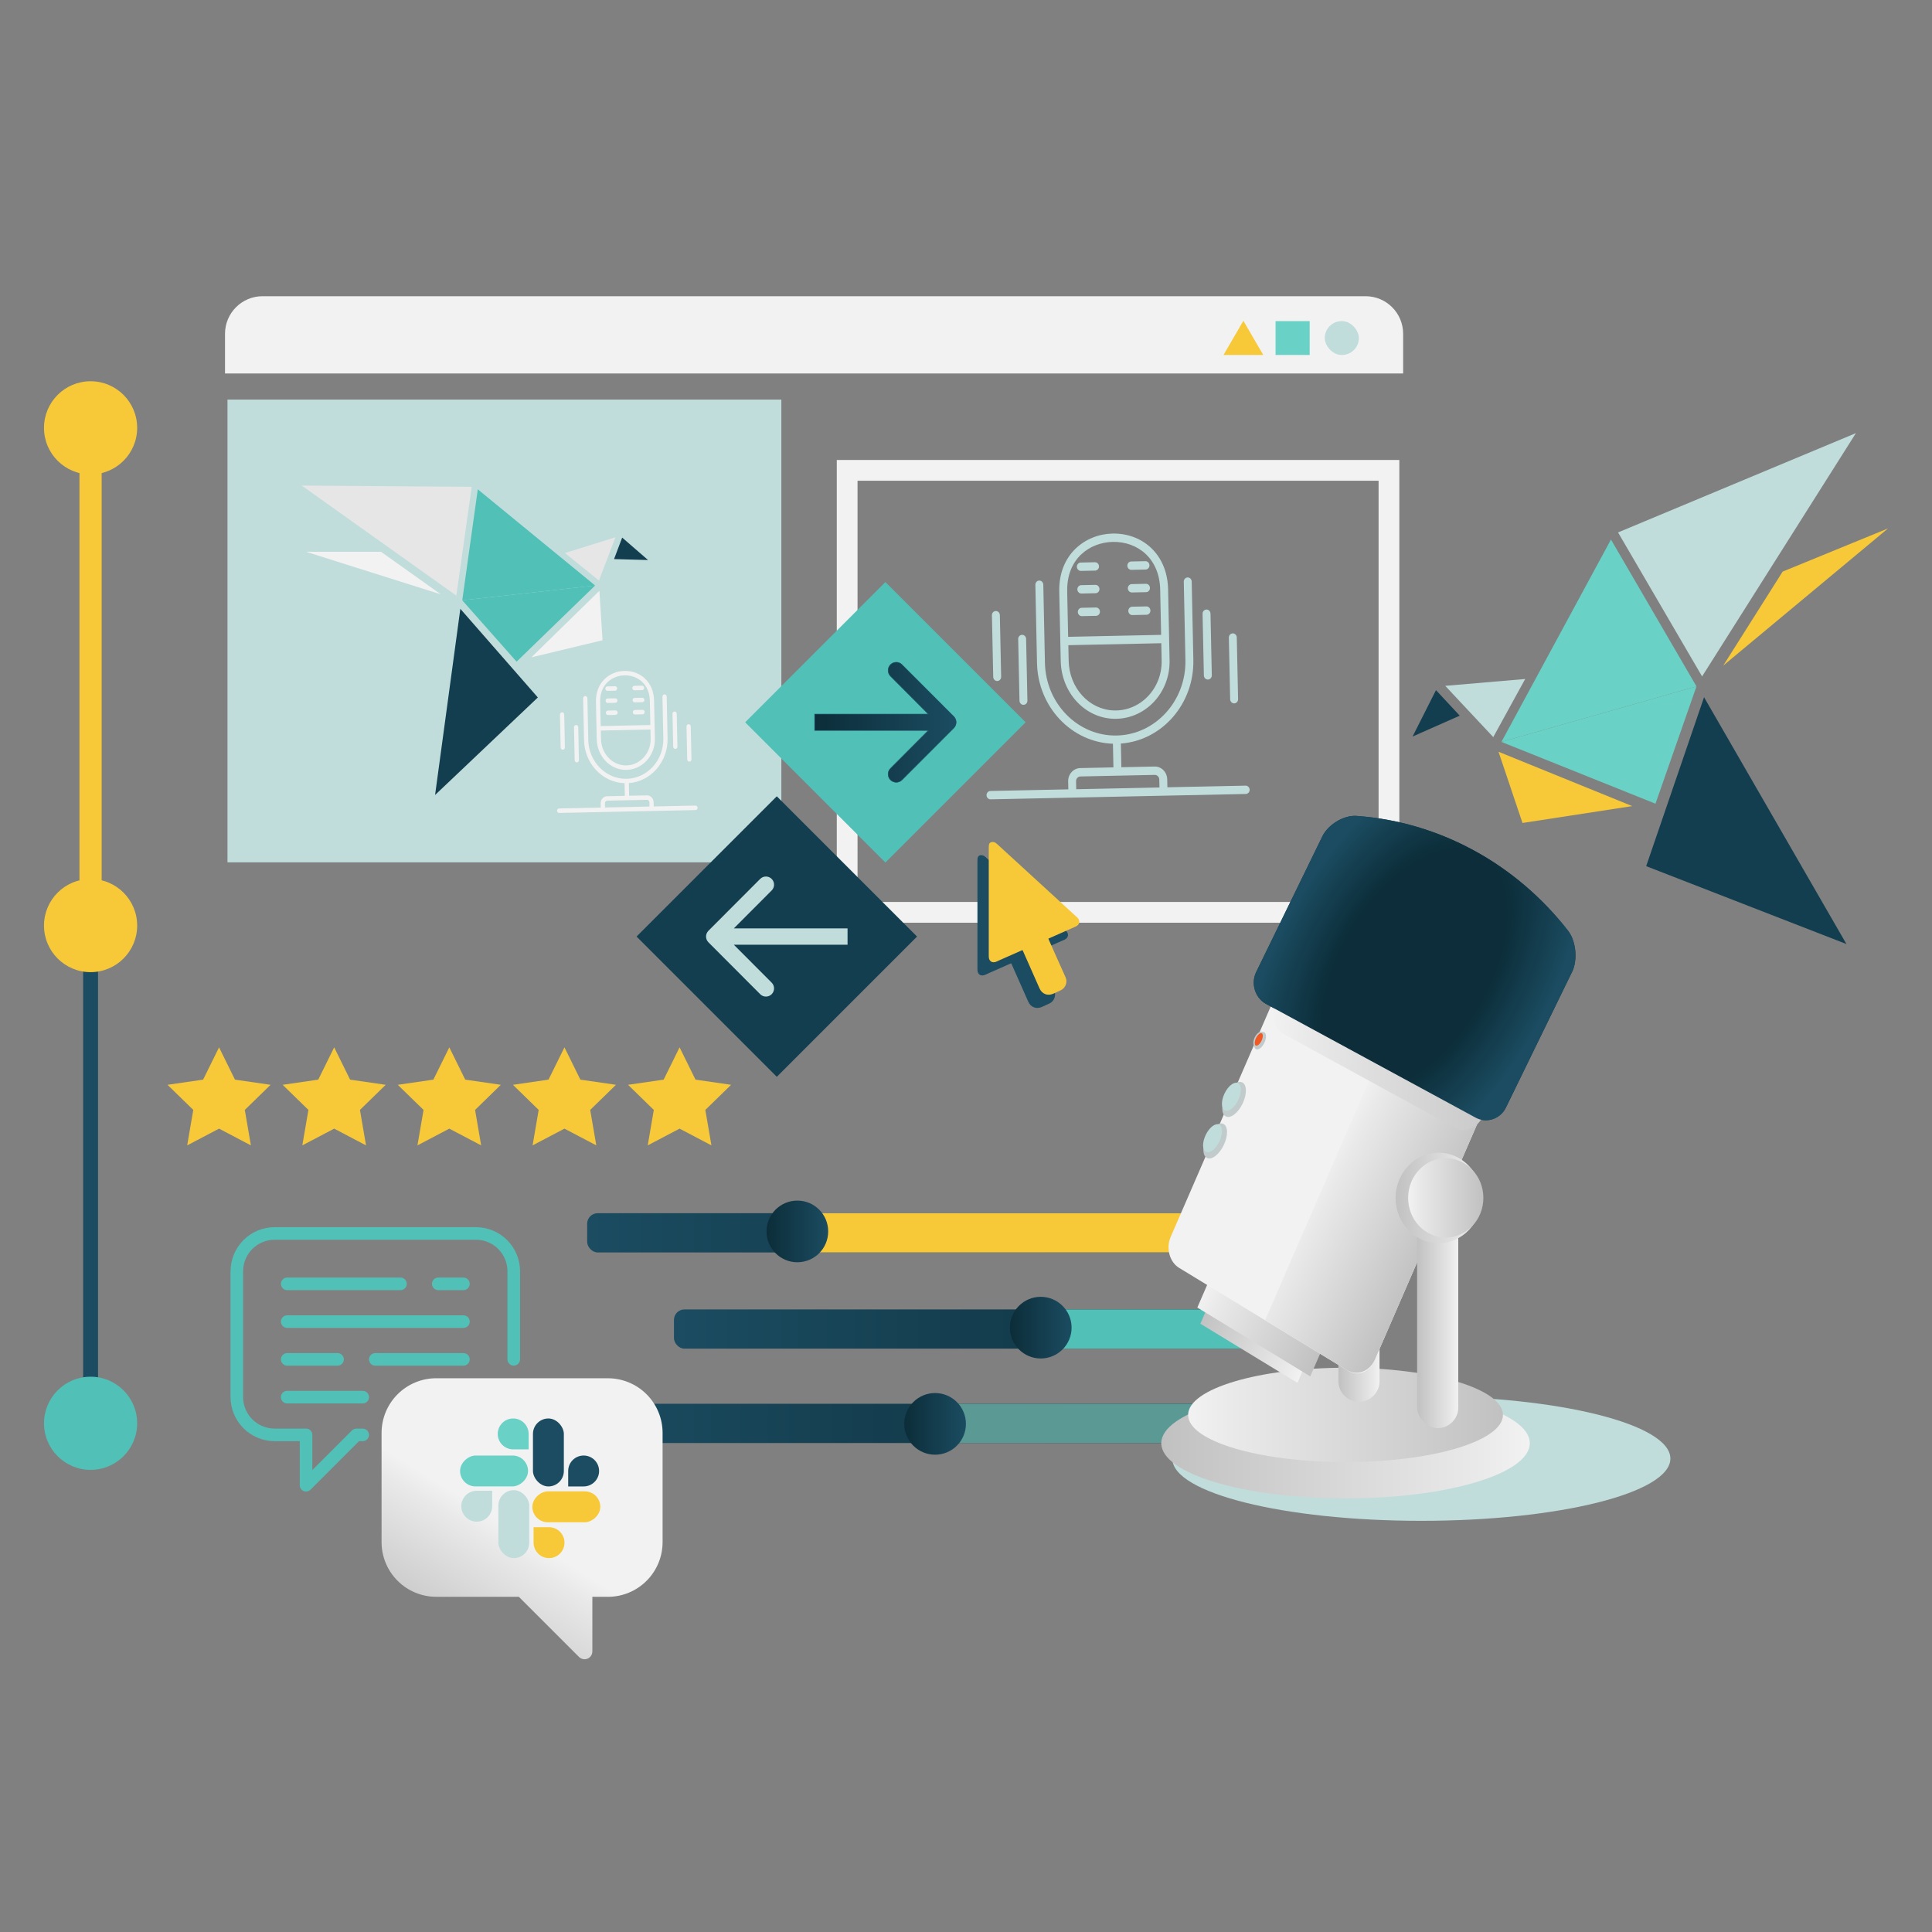 <svg xmlns="http://www.w3.org/2000/svg" xmlns:xlink="http://www.w3.org/1999/xlink" id="uuid-603c90c9-3f07-4efe-85ac-e62c06f89e02" viewBox="0 0 1024 1024"><rect x="0" y="0" width="1024" height="1024" fill="#808080" stroke="none"/><defs><linearGradient id="uuid-1c248bc8-1689-4a1e-9980-d54a03320f99" x1="1393.71" y1="3540.58" x2="1742.79" y2="3540.58" gradientTransform="translate(-1082.5 -2887.15)" gradientUnits="userSpaceOnUse"><stop offset="0" stop-color="#0c2d39"></stop><stop offset="1" stop-color="#1b4c61"></stop></linearGradient><linearGradient id="uuid-f1a207a6-5b40-4c1f-abfd-61392cc71361" x1="1647.72" y1="3541.32" x2="1615.04" y2="3541.32" gradientTransform="translate(2054 4194) rotate(-180)" xlink:href="#uuid-1c248bc8-1689-4a1e-9980-d54a03320f99"></linearGradient><linearGradient id="uuid-151f3ad9-3d90-4d6e-908c-d50e7d17dd82" x1="1347.71" y1="3489.58" x2="1696.79" y2="3489.58" gradientTransform="translate(-990.5 -2785.15)" xlink:href="#uuid-1c248bc8-1689-4a1e-9980-d54a03320f99"></linearGradient><linearGradient id="uuid-7f2f30ec-ca18-4837-b1b0-6d9de0a4f042" x1="1518.72" y1="3490.32" x2="1486.04" y2="3490.32" gradientTransform="translate(2054 4194) rotate(-180)" xlink:href="#uuid-1c248bc8-1689-4a1e-9980-d54a03320f99"></linearGradient><linearGradient id="uuid-46e98b2c-7772-49ef-a165-16143e3bb8f3" y1="3439.58" y2="3439.58" gradientTransform="translate(-1082.5 -2685.15)" xlink:href="#uuid-1c248bc8-1689-4a1e-9980-d54a03320f99"></linearGradient><linearGradient id="uuid-131703c4-6456-4b71-9fa6-388c9e29843c" x1="1574.72" y1="3439.32" x2="1542.04" y2="3439.32" gradientTransform="translate(2054 4194) rotate(-180)" xlink:href="#uuid-1c248bc8-1689-4a1e-9980-d54a03320f99"></linearGradient><linearGradient id="uuid-42945453-7c23-4af4-97e3-1820f97c89b3" x1="322.18" y1="507.07" x2="517.5" y2="507.07" gradientTransform="translate(1133 1272) rotate(-180)" gradientUnits="userSpaceOnUse"><stop offset="0" stop-color="#f2f2f2"></stop><stop offset=".15" stop-color="#e9e9e9"></stop><stop offset="1" stop-color="#c1c1c1"></stop></linearGradient><linearGradient id="uuid-19f26e71-3ec9-4531-bd16-3a136d253721" x1="629.72" y1="749.93" x2="796.6" y2="749.93" gradientTransform="matrix(1,0,0,1,0,0)" xlink:href="#uuid-42945453-7c23-4af4-97e3-1820f97c89b3"></linearGradient><linearGradient id="uuid-75331c62-cd58-4de7-8eac-cc9c7e6aa3de" x1="504.82" y1="443.07" x2="526.63" y2="443.07" gradientTransform="translate(204.55 229.87)" xlink:href="#uuid-42945453-7c23-4af4-97e3-1820f97c89b3"></linearGradient><linearGradient id="uuid-09f3bba4-1c88-4075-92f1-60b68944fdd6" x1="-135.57" y1="759.92" x2="-73.86" y2="759.92" gradientTransform="translate(226.21 1333.64) rotate(-152.78)" xlink:href="#uuid-42945453-7c23-4af4-97e3-1820f97c89b3"></linearGradient><linearGradient id="uuid-547d702b-c03c-4be4-8167-c3223976da33" x1="678.5" y1="512.56" x2="750.06" y2="512.56" gradientTransform="translate(268.8 -82.73) rotate(27.22)" xlink:href="#uuid-42945453-7c23-4af4-97e3-1820f97c89b3"></linearGradient><linearGradient id="uuid-adec12b5-d6d9-4c9a-8245-65506844d6ad" x1="703.81" y1="427.54" x2="776.47" y2="427.54" gradientTransform="translate(268.8 -82.73) rotate(27.22)" xlink:href="#uuid-42945453-7c23-4af4-97e3-1820f97c89b3"></linearGradient><linearGradient id="uuid-c6ffd3e9-bdc7-4153-aacb-4bfcfc5db589" x1="463.1" y1="429.07" x2="484.91" y2="429.07" gradientTransform="translate(287.99 257.87)" xlink:href="#uuid-42945453-7c23-4af4-97e3-1820f97c89b3"></linearGradient><linearGradient id="uuid-4e536319-45ce-4ce1-9413-5fd9a53ebdf5" x1="748.03" y1="742.8" x2="793.54" y2="742.8" gradientTransform="translate(1533.25 1377.74) rotate(-180)" xlink:href="#uuid-42945453-7c23-4af4-97e3-1820f97c89b3"></linearGradient><linearGradient id="uuid-d6e8c5c9-4d59-4af4-ab2f-336c4d9a6d9b" x1="682.56" y1="520.82" x2="813.85" y2="520.82" gradientTransform="translate(-46.01 -52.97) rotate(-3.68) scale(1.11 1.21) skewX(-7.64)" xlink:href="#uuid-42945453-7c23-4af4-97e3-1820f97c89b3"></linearGradient><radialGradient id="uuid-7af2f897-befb-4111-a41c-a92b8e2ac622" cx="749.79" cy="513.08" fx="749.79" fy="513.08" r="71.9" gradientTransform="translate(560.92 -648.88) rotate(30.33) scale(1 1.77)" gradientUnits="userSpaceOnUse"><stop offset=".54" stop-color="#0c2d39"></stop><stop offset="1" stop-color="#1b4c61"></stop></radialGradient><linearGradient id="uuid-a73bbfcb-c6f2-404d-9e29-5712c28e9e61" x1="746.34" y1="634.9" x2="786.22" y2="634.9" gradientTransform="matrix(1,0,0,1,0,0)" xlink:href="#uuid-42945453-7c23-4af4-97e3-1820f97c89b3"></linearGradient><linearGradient id="uuid-8f875e29-d612-465f-916b-988757cfe8f5" x1="431.78" y1="382.83" x2="506.78" y2="382.83" gradientTransform="matrix(1,0,0,1,0,0)" xlink:href="#uuid-1c248bc8-1689-4a1e-9980-d54a03320f99"></linearGradient><linearGradient id="uuid-d12238e7-f26e-4d9e-9ae4-4a592fa37825" x1="275.04" y1="791.1" x2="196.25" y2="917.49" gradientUnits="userSpaceOnUse"><stop offset=".12" stop-color="#f2f2f2"></stop><stop offset=".2" stop-color="#e9e9e9"></stop><stop offset=".64" stop-color="#c1c1c1"></stop></linearGradient></defs><ellipse cx="753.34" cy="773.07" rx="132" ry="33" style="fill:#c0dddb;"></ellipse><rect x="42.12" y="239.99" width="11.76" height="237.35" style="fill:#f7c939;"></rect><rect x="44.06" y="503.79" width="7.89" height="237.35" style="fill:#1b4c61;"></rect><circle cx="48.01" cy="754.37" r="24.69" style="fill:#51c0b7;"></circle><circle cx="48.01" cy="490.57" r="24.69" style="fill:#f7c939;"></circle><circle cx="48.01" cy="226.76" r="24.69" style="fill:#f7c939;"></circle><rect x="311.21" y="643.03" width="349.08" height="20.8" rx="5.57" ry="5.57" transform="translate(971.5 1306.85) rotate(-180)" style="fill:url(#uuid-1c248bc8-1689-4a1e-9980-d54a03320f99);"></rect><rect x="422.62" y="643.03" width="237.67" height="20.8" rx="5.57" ry="5.57" transform="translate(1082.91 1306.85) rotate(-180)" style="fill:#f7c939;"></rect><circle cx="422.62" cy="652.68" r="16.34" style="fill:url(#uuid-f1a207a6-5b40-4c1f-abfd-61392cc71361);"></circle><rect x="357.21" y="694.03" width="349.08" height="20.8" rx="5.57" ry="5.57" transform="translate(1063.5 1408.85) rotate(-180)" style="fill:url(#uuid-151f3ad9-3d90-4d6e-908c-d50e7d17dd82);"></rect><rect x="549.5" y="694.03" width="156.79" height="20.8" rx="4.52" ry="4.52" transform="translate(1255.79 1408.85) rotate(-180)" style="fill:#51c0b7;"></rect><circle cx="551.62" cy="703.68" r="16.34" style="fill:url(#uuid-7f2f30ec-ca18-4837-b1b0-6d9de0a4f042);"></circle><rect x="311.21" y="744.03" width="349.08" height="20.8" rx="5.57" ry="5.57" transform="translate(971.5 1508.85) rotate(-180)" style="fill:url(#uuid-46e98b2c-7772-49ef-a165-16143e3bb8f3);"></rect><rect x="485.5" y="744.03" width="174.79" height="20.8" rx="4.78" ry="4.78" transform="translate(1145.79 1508.85) rotate(-180)" style="fill:#5a9994;"></rect><circle cx="495.62" cy="754.68" r="16.34" style="fill:url(#uuid-131703c4-6456-4b71-9fa6-388c9e29843c);"></circle><path d="M139.16,157h584.63c10.98,0,19.9,8.92,19.9,19.9v21.04H119.26v-21.04c0-10.98,8.92-19.9,19.9-19.9Z" style="fill:#f2f2f2;"></path><rect x="676.07" y="170.2" width="18.08" height="17.94" style="fill:#69d1c5;"></rect><rect x="702.15" y="170.2" width="18.08" height="17.94" rx="8.97" ry="8.97" style="fill:#c0dddb;"></rect><polygon points="659.02 170.02 648.48 188.14 669.56 188.14 659.02 170.02" style="fill:#f7c939;"></polygon><rect x="120.57" y="211.8" width="293.57" height="245.26" style="fill:#c0dddb;"></rect><path d="M730.68,254.8v223.26h-276.17v-223.26h276.17M741.68,243.8h-298.17v245.26h298.17v-245.26h0Z" style="fill:#f2f2f2;"></path><polygon points="201.94 292.45 162.15 292.44 233.62 315 201.94 292.45" style="fill:#f2f2f2;"></polygon><polygon points="317.69 313.14 281.64 348.4 319.36 339.34 317.69 313.14" style="fill:#f2f2f2;"></polygon><polygon points="159.92 257.36 241.88 315.7 250.01 258.01 159.92 257.36" style="fill:#e6e6e6;"></polygon><polygon points="299.44 293.12 317.45 307.7 326.2 284.76 299.44 293.12" style="fill:#e6e6e6;"></polygon><polygon points="285.07 369.67 243.99 322.69 230.6 421.36 285.07 369.67" style="fill:#133e4f;"></polygon><polygon points="343.48 296.83 329.77 284.93 325.46 296.33 343.48 296.83" style="fill:#133e4f;"></polygon><polygon points="315.44 310.33 253.24 259.36 245.01 318.18 315.44 310.33" style="fill:#51c0b7;"></polygon><polygon points="315.44 310.33 273.8 350.7 245.01 318.18 315.44 310.33" style="fill:#51c0b7;"></polygon><path d="M368.61,426.97l-22.13.47-.05-2.26c-.04-2.04-1.65-3.66-3.58-3.62l-9.4.2-.14-6.7c11.67-.86,20.78-11.25,20.52-23.72l-.47-22.15c-.01-.65-.53-1.17-1.15-1.16-.62.01-1.11.55-1.1,1.21l.47,22.15c.24,11.56-8.48,21.16-19.45,21.39-10.97.23-20.09-8.99-20.33-20.55l-.47-22.15c-.01-.65-.53-1.17-1.15-1.16-.62.01-1.11.55-1.1,1.21l.47,22.15c.26,12.47,9.81,22.45,21.49,22.83l.14,6.7-9.39.2c-1.93.04-3.47,1.73-3.42,3.77l.05,2.26-22.07.46c-.62.01-1.11.55-1.1,1.21.01.65.53,1.17,1.15,1.16l72.25-1.52c.62-.01,1.11-.55,1.1-1.21-.02-.65-.53-1.17-1.15-1.15ZM320.67,427.98l-.05-2.26c-.02-.73.54-1.34,1.24-1.36l21.04-.44c.7-.01,1.28.57,1.29,1.31l.05,2.26-23.57.5ZM331.26,408.04c8.76.28,16.03-7.23,15.83-16.56-.04-2.05.16,7.44-.42-20.1-.21-10.05-7.4-15.96-15.74-15.78h0c-7.66.17-15.29,5.86-15.07,16.43.04,2.01-.15-7.28.41,19.66.19,8.92,6.78,16.1,14.99,16.35ZM344.85,391.53c.17,7.95-6.04,14.4-13.53,14.15-7.02-.22-12.63-6.38-12.79-14.03l-.09-4.45,26.32-.55.1,4.88ZM318.11,371.98c-.2-9.44,6.53-13.88,12.88-14.02h0c7.16-.15,13.26,4.77,13.45,13.46l.27,12.86-26.33.55-.27-12.85ZM325.96,363.72l-4.02.08c-.62.01-1.11.55-1.1,1.21.01.65.53,1.17,1.15,1.16l4.02-.08c.62-.01,1.11-.55,1.1-1.21-.01-.65-.53-1.17-1.15-1.16ZM340.26,363.42l-4.02.08c-.62.01-1.11.55-1.1,1.21.01.65.53,1.17,1.15,1.16l4.02-.08c.62-.01,1.11-.55,1.1-1.21-.01-.65-.52-1.17-1.15-1.16ZM326.1,370.13l-4.02.08c-.62.01-1.11.55-1.1,1.21.01.65.53,1.17,1.15,1.16l4.02-.08c.62-.01,1.11-.55,1.1-1.21-.01-.65-.53-1.17-1.15-1.16ZM340.39,369.82l-4.02.08c-.62.01-1.11.55-1.1,1.21.01.65.53,1.17,1.15,1.16l4.02-.08c.62-.01,1.11-.55,1.1-1.21-.01-.65-.52-1.17-1.15-1.16ZM326.23,376.53l-4.02.08c-.62.01-1.11.55-1.1,1.21.01.65.53,1.17,1.15,1.16l4.02-.08c.62-.01,1.11-.55,1.1-1.21-.01-.65-.53-1.17-1.15-1.16ZM340.53,376.23l-4.02.08c-.62.01-1.11.55-1.1,1.21.01.65.53,1.17,1.15,1.16l4.02-.08c.62-.01,1.11-.55,1.1-1.21-.01-.65-.52-1.17-1.15-1.16ZM359.05,395.73l-.37-17.46c-.01-.65-.53-1.17-1.15-1.16-.62.01-1.11.55-1.1,1.21l.37,17.46c.01.65.53,1.17,1.15,1.16.62-.01,1.11-.55,1.1-1.21ZM366.49,402.47l-.37-17.46c-.01-.65-.53-1.17-1.15-1.16-.62.01-1.11.55-1.1,1.21l.37,17.46c.01.65.53,1.17,1.15,1.16.62-.01,1.11-.55,1.1-1.21ZM299.41,396.14l-.37-17.45c-.01-.65-.53-1.17-1.15-1.16-.62.01-1.11.55-1.1,1.21l.37,17.46c.01.65.53,1.17,1.15,1.16.62-.02,1.11-.55,1.1-1.21ZM306.85,402.88l-.37-17.46c-.01-.65-.53-1.17-1.15-1.16-.62.01-1.11.55-1.1,1.21l.37,17.46c.01.65.53,1.17,1.15,1.16.63-.01,1.11-.55,1.1-1.21Z" style="fill:#f2f2f2;"></path><path d="M660.17,416.41l-41.43.87-.09-4.23c-.08-3.82-3.09-6.85-6.7-6.77l-17.6.37-.26-12.55c21.84-1.62,38.91-21.06,38.41-44.4l-.87-41.47c-.03-1.22-.99-2.19-2.15-2.17-1.16.03-2.08,1.04-2.05,2.26l.87,41.47c.46,21.65-15.88,39.61-36.4,40.05-20.53.43-37.6-16.83-38.06-38.48l-.87-41.48c-.03-1.22-.99-2.19-2.15-2.17-1.16.02-2.08,1.04-2.05,2.26l.87,41.47c.49,23.34,18.36,42.04,40.24,42.75l.26,12.54-17.58.37c-3.62.08-6.49,3.24-6.41,7.05l.09,4.22-41.31.87c-1.16.03-2.08,1.04-2.05,2.26.03,1.22.99,2.19,2.15,2.17l135.26-2.85c1.16-.03,2.08-1.04,2.05-2.26-.04-1.21-1-2.18-2.16-2.16ZM570.42,418.3l-.09-4.22c-.03-1.38,1.01-2.52,2.31-2.54l39.39-.83c1.3-.03,2.39,1.07,2.42,2.44l.09,4.23-44.12.93ZM590.26,380.97c16.41.52,30.01-13.53,29.64-31-.08-3.84.29,13.94-.78-37.63-.4-18.81-13.85-29.87-29.47-29.54h-.01c-14.34.32-28.63,10.97-28.21,30.76.08,3.77-.29-13.63.78,36.8.36,16.7,12.69,30.14,28.05,30.61ZM615.7,350.06c.31,14.89-11.3,26.96-25.33,26.49-13.13-.41-23.65-11.94-23.95-26.27l-.18-8.32,49.27-1.04.19,9.14ZM565.64,313.46c-.37-17.66,12.23-25.98,24.1-26.24h.01c13.41-.28,24.83,8.94,25.17,25.2l.51,24.07-49.29,1.04-.51-24.07ZM580.34,298l-7.52.16c-1.16.02-2.08,1.04-2.05,2.26.03,1.22.99,2.2,2.15,2.17l7.52-.16c1.16-.02,2.08-1.04,2.05-2.26-.03-1.22-.99-2.19-2.15-2.17ZM607.09,297.44l-7.52.16c-1.16.02-2.08,1.04-2.05,2.26.03,1.22.99,2.19,2.15,2.17l7.52-.16c1.16-.02,2.08-1.04,2.05-2.26-.03-1.22-.98-2.19-2.15-2.17ZM580.59,309.99l-7.52.16c-1.16.02-2.08,1.04-2.05,2.26.03,1.22.99,2.2,2.15,2.17l7.52-.16c1.16-.02,2.08-1.04,2.05-2.26-.03-1.22-.99-2.19-2.15-2.17ZM607.35,309.43l-7.52.16c-1.16.02-2.08,1.04-2.05,2.26.03,1.22.99,2.2,2.15,2.17l7.52-.16c1.16-.02,2.08-1.04,2.05-2.26-.03-1.22-.98-2.19-2.15-2.17ZM580.84,321.98l-7.52.16c-1.16.02-2.08,1.04-2.05,2.26.03,1.22.99,2.2,2.15,2.17l7.52-.16c1.16-.03,2.08-1.04,2.05-2.26-.03-1.22-.99-2.19-2.15-2.17ZM607.6,321.41l-7.52.16c-1.16.02-2.08,1.04-2.05,2.26.03,1.22.99,2.2,2.15,2.17l7.52-.16c1.16-.03,2.08-1.04,2.05-2.26-.03-1.22-.98-2.19-2.15-2.17ZM642.28,357.92l-.69-32.68c-.03-1.22-.99-2.2-2.15-2.17-1.16.02-2.08,1.04-2.05,2.26l.69,32.68c.03,1.22.99,2.19,2.15,2.17,1.16-.03,2.08-1.04,2.05-2.26ZM656.21,370.54l-.69-32.68c-.03-1.22-.99-2.2-2.15-2.17-1.16.03-2.08,1.04-2.05,2.26l.69,32.68c.03,1.22.99,2.19,2.15,2.17,1.16-.02,2.08-1.04,2.05-2.26ZM530.63,358.69l-.69-32.67c-.03-1.22-.99-2.19-2.15-2.17-1.16.02-2.08,1.04-2.05,2.26l.69,32.68c.03,1.22.99,2.19,2.15,2.17,1.16-.04,2.08-1.04,2.05-2.27ZM544.55,371.32l-.69-32.68c-.03-1.22-.99-2.19-2.15-2.17-1.16.02-2.08,1.04-2.05,2.26l.69,32.68c.03,1.22.99,2.19,2.15,2.17,1.17-.02,2.08-1.04,2.05-2.26Z" style="fill:#c0dddb;"></path><ellipse cx="713.16" cy="764.93" rx="97.66" ry="29.26" style="fill:url(#uuid-42945453-7c23-4af4-97e3-1820f97c89b3);"></ellipse><ellipse cx="713.16" cy="749.93" rx="83.44" ry="25" style="fill:url(#uuid-19f26e71-3ec9-4531-bd16-3a136d253721);"></ellipse><path d="M720.27,602.93h0c6.02,0,10.9,4.89,10.9,10.9v118.19c0,6.02-4.89,10.9-10.9,10.9h-10.9v-129.1c0-6.02,4.89-10.9,10.9-10.9Z" transform="translate(1440.55 1345.87) rotate(180)" style="fill:url(#uuid-75331c62-cd58-4de7-8eac-cc9c7e6aa3de);"></path><polygon points="646.2 678.62 697.63 709.96 687.66 732.93 636.22 701.6 646.2 678.62" style="fill:url(#uuid-09f3bba4-1c88-4075-92f1-60b68944fdd6);"></polygon><polygon points="694.47 729.51 634.61 693.03 644.58 670.06 704.45 706.54 694.47 729.51" style="fill:url(#uuid-547d702b-c03c-4be4-8167-c3223976da33);"></polygon><path d="M714.55,726.59l-89.61-54.6c-5.06-3.08-7.05-10.44-4.45-16.43l59.54-137.11c2.6-5.99,8.81-8.35,13.87-5.27l89.61,54.6c5.06,3.08,7.05,10.44,4.45,16.43l-59.54,137.11c-2.6,5.99-8.81,8.35-13.87,5.27Z" style="fill:#f2f2f2;"></path><path d="M713.8,726.13l-43.3-26.39,68.96-158.81,43.3,26.39c5.47,3.33,7.63,11.29,4.81,17.78l-58.77,135.33c-2.82,6.48-9.53,9.04-15.01,5.7Z" style="fill:url(#uuid-adec12b5-d6d9-4c9a-8245-65506844d6ad);"></path><path d="M782.17,592.41c-37.07-20.11-74.15-40.23-111.22-60.34-5.79-3.22-8.1-10.83-5.14-16.89,11.7-23.98,23.39-47.97,35.09-71.95,2.96-6.05,11.11-11.22,18-10.79,43.76,3.1,84.4,25.15,112.23,60.89,4.34,5.66,5.09,15.65,2.14,21.72-11.7,23.98-23.39,47.97-35.09,71.95-2.95,6.07-10.16,8.51-16.02,5.42Z" style="fill:#133e4f;"></path><ellipse cx="667.86" cy="551.56" rx="5" ry="2.51" transform="translate(-117.85 916.14) rotate(-64.44)" style="fill:#c2cbcc;"></ellipse><rect x="751.09" y="616.93" width="21.81" height="140" rx="10.9" ry="10.9" transform="translate(1523.99 1373.87) rotate(-180)" style="fill:url(#uuid-c6ffd3e9-bdc7-4153-aacb-4bfcfc5db589);"></rect><ellipse cx="762.47" cy="634.93" rx="22.76" ry="24" style="fill:url(#uuid-4e536319-45ce-4ce1-9413-5fd9a53ebdf5);"></ellipse><ellipse cx="667.14" cy="550.85" rx="4" ry="2.01" transform="translate(-117.61 915.09) rotate(-64.44)" style="fill:#f15a24; stroke:#c2cbcc; stroke-miterlimit:10; stroke-width:.75px;"></ellipse><ellipse cx="654.06" cy="582.67" rx="10.02" ry="5.03" transform="translate(-153.76 921.38) rotate(-64.44)" style="fill:#c2cbcc;"></ellipse><ellipse cx="652.63" cy="581.24" rx="8" ry="4.02" transform="translate(-153.28 919.28) rotate(-64.44)" style="fill:#c0dddb;"></ellipse><ellipse cx="644.06" cy="604.67" rx="10.02" ry="5.03" transform="translate(-179.29 924.87) rotate(-64.44)" style="fill:#c2cbcc;"></ellipse><ellipse cx="642.63" cy="603.24" rx="8" ry="4.02" transform="translate(-178.81 922.77) rotate(-64.44)" style="fill:#c0dddb;"></ellipse><path d="M771.71,598.03c-30.62-16.75-61.24-33.51-91.86-50.26-4.78-2.69-6.34-9.68-3.46-15.5,11.33-23.06,22.66-46.12,34-69.18,2.87-5.82,10.13-11.1,16-11.08,37.28.48,70.84,18.85,92.69,50.72,3.4,5.05,3.49,14.35.64,20.18-11.33,23.06-22.66,46.12-34,69.18-2.86,5.84-9.17,8.52-14.01,5.95Z" style="fill:url(#uuid-d6e8c5c9-4d59-4af4-ab2f-336c4d9a6d9b);"></path><path d="M782.17,592.41c-37.07-20.11-74.15-40.23-111.22-60.34-5.79-3.22-8.1-10.83-5.14-16.89,11.7-23.98,23.39-47.97,35.09-71.95,2.96-6.05,11.11-11.22,18-10.79,43.76,3.1,84.4,25.15,112.23,60.89,4.34,5.66,5.09,15.65,2.14,21.72-11.7,23.98-23.39,47.97-35.09,71.95-2.95,6.07-10.16,8.51-16.02,5.42Z" style="fill:url(#uuid-7af2f897-befb-4111-a41c-a92b8e2ac622);"></path><ellipse cx="766.28" cy="634.9" rx="19.94" ry="21.03" style="fill:url(#uuid-a73bbfcb-c6f2-404d-9e29-5712c28e9e61);"></ellipse><polygon points="944.85 302.95 1000.69 280.08 913.34 352.79 944.85 302.95" style="fill:#f7c939;"></polygon><polygon points="794.25 398.45 865.1 427.25 806.95 436.19 794.25 398.45" style="fill:#f7c939;"></polygon><polygon points="983.68 229.56 902.14 358.52 857.6 282.2 983.68 229.56" style="fill:#c0dddb;"></polygon><polygon points="808.38 359.88 791.46 390.68 766.01 363.51 808.38 359.88" style="fill:#c0dddb;"></polygon><polygon points="872.51 459.08 903.18 369.54 978.65 500.36 872.51 459.08" style="fill:#133e4f;"></polygon><polygon points="748.69 390.38 761.1 365.79 773.69 379.32 748.69 390.38" style="fill:#133e4f;"></polygon><polygon points="795.79 393.22 853.84 285.96 899.17 363.8 795.79 393.22" style="fill:#69d1c5;"></polygon><polygon points="795.79 393.22 877.44 425.98 899.17 363.8 795.79 393.22" style="fill:#69d1c5;"></polygon><rect x="416.72" y="330.27" width="105.12" height="105.12" transform="translate(-133.25 443.96) rotate(-45)" style="fill:#51c0b7;"></rect><path d="M478.09,352.28l27.43,27.49c1.68,1.69,1.68,4.42,0,6.11l-27.43,27.49c-1.68,1.69-4.41,1.69-6.1,0-1.68-1.69-1.68-4.42,0-6.11l20.07-20.12h-60.28v-8.64h60.28l-20.07-20.12c-1.68-1.69-1.68-4.42,0-6.11,1.68-1.69,4.41-1.69,6.1,0Z" style="fill:url(#uuid-8f875e29-d612-465f-916b-988757cfe8f5); fill-rule:evenodd; stroke:#1b4c61; stroke-width:.25px;"></path><rect x="359.16" y="443.83" width="105.12" height="105.12" transform="translate(-230.41 436.52) rotate(-45)" style="fill:#133e4f;"></rect><path d="M402.91,526.93l-27.43-27.49c-1.68-1.69-1.68-4.42,0-6.11l27.43-27.49c1.68-1.69,4.41-1.69,6.1,0,1.68,1.69,1.68,4.42,0,6.11l-20.07,20.12h60.28v8.64h-60.28l20.07,20.12c1.68,1.69,1.68,4.42,0,6.11-1.68,1.69-4.41,1.69-6.1,0Z" style="fill:#c0dddb; fill-rule:evenodd;"></path><path d="M535.99,510.6c.98,2.21,1.93,4.35,2.88,6.49,2.04,4.61,4.08,9.22,6.12,13.82,1.3,2.93,4.24,4.08,7.18,2.81,1.38-.6,2.74-1.23,4.09-1.87,2.34-1.1,3.75-4.15,2.52-6.85-3-6.59-5.91-13.22-8.85-19.84-.08-.19-.16-.39-.27-.66,1.37-.61,2.71-1.21,4.05-1.8,3.51-1.56,7.03-3.1,10.54-4.67,2.1-.94,2.42-3.17.72-4.74-8.22-7.53-16.43-15.06-24.65-22.59-6-5.5-12.01-10.99-18.01-16.5-.7-.64-1.47-.99-2.42-.94-.95.05-1.59.6-1.74,1.54-.07.44-.09.89-.09,1.33,0,19.22,0,38.45,0,57.67,0,2.29,1.25,3.53,3.26,3.14.76-.15,1.48-.58,2.2-.9,3.99-1.76,7.97-3.53,11.96-5.29.13-.06.26-.09.48-.17Z" style="fill:#1b4c61;"></path><path d="M541.99,503.6c.98,2.21,1.93,4.35,2.88,6.49,2.04,4.61,4.08,9.22,6.12,13.82,1.3,2.93,4.24,4.08,7.18,2.81,1.38-.6,2.74-1.23,4.09-1.87,2.34-1.1,3.75-4.15,2.52-6.85-3-6.59-5.91-13.22-8.85-19.84-.08-.19-.16-.39-.27-.66,1.37-.61,2.71-1.21,4.05-1.8,3.51-1.56,7.03-3.1,10.54-4.67,2.1-.94,2.42-3.17.72-4.74-8.22-7.53-16.43-15.06-24.65-22.59-6-5.5-12.01-10.99-18.01-16.5-.7-.64-1.47-.99-2.42-.94-.95.05-1.59.6-1.74,1.54-.07.44-.09.89-.09,1.33,0,19.22,0,38.45,0,57.67,0,2.29,1.25,3.53,3.26,3.14.76-.15,1.48-.58,2.2-.9,3.99-1.76,7.97-3.53,11.96-5.29.13-.06.26-.09.48-.17Z" style="fill:#f7c939;"></path><polygon points="116.1 555.12 124.54 572.23 143.41 574.97 129.75 588.28 132.98 607.07 116.1 598.2 99.22 607.07 102.44 588.28 88.79 574.97 107.66 572.23 116.1 555.12" style="fill:#f7c939;"></polygon><polygon points="177.12 555.12 185.56 572.23 204.43 574.97 190.78 588.28 194 607.07 177.12 598.2 160.24 607.07 163.47 588.28 149.81 574.97 168.68 572.23 177.12 555.12" style="fill:#f7c939;"></polygon><polygon points="238.14 555.12 246.58 572.23 265.45 574.97 251.8 588.28 255.02 607.07 238.14 598.2 221.26 607.07 224.49 588.28 210.83 574.97 229.7 572.23 238.14 555.12" style="fill:#f7c939;"></polygon><polygon points="299.17 555.12 307.61 572.23 326.48 574.97 312.82 588.28 316.05 607.07 299.17 598.2 282.29 607.07 285.51 588.28 271.86 574.97 290.73 572.23 299.17 555.12" style="fill:#f7c939;"></polygon><polygon points="360.19 555.12 368.63 572.23 387.5 574.97 373.84 588.28 377.07 607.07 360.19 598.2 343.31 607.07 346.53 588.28 332.88 574.97 351.75 572.23 360.19 555.12" style="fill:#f7c939;"></polygon><path d="M145.54,763.86h13.34v23.27c0,.47.07.93.25,1.36.55,1.29,1.78,2.06,3.08,2.06.88,0,1.73-.35,2.36-.98l25.71-25.71h1.95c1.84,0,3.34-1.49,3.34-3.34h0c0-1.84-1.49-3.34-3.34-3.34h-3.34c-.88,0-1.73.35-2.36.98l-20.99,20.99v-18.55c0-.47-.07-.93-.25-1.36-.55-1.29-1.78-2.06-3.08-2.06h-16.68c-4.42,0-8.66-1.76-11.79-4.89-3.13-3.13-4.89-7.37-4.89-11.79v-66.72c0-4.42,1.76-8.66,4.89-11.79s7.37-4.89,11.79-4.89h106.75c4.42,0,8.66,1.76,11.79,4.89,3.13,3.13,4.89,7.37,4.89,11.79v46.7c0,1.84,1.49,3.34,3.34,3.34h0c1.84,0,3.34-1.49,3.34-3.34v-46.7c0-6.19-2.47-12.13-6.85-16.5-4.38-4.38-10.31-6.84-16.5-6.85h-106.75c-6.19,0-12.13,2.47-16.5,6.85s-6.84,10.31-6.85,16.5v66.72c0,6.19,2.47,12.13,6.85,16.5,4.38,4.38,10.31,6.84,16.5,6.85h0Z" style="fill:#51c0b7;"></path><path d="M152.22,677.13h60.05c1.84,0,3.34,1.49,3.34,3.34h0c0,1.84-1.49,3.34-3.34,3.34h-60.05c-1.84,0-3.34-1.49-3.34-3.34h0c0-1.84,1.49-3.34,3.34-3.34ZM232.28,677.13h13.34c1.84,0,3.34,1.49,3.34,3.34h0c0,1.84-1.49,3.34-3.34,3.34h-13.34c-1.84,0-3.34-1.49-3.34-3.34h0c0-1.84,1.49-3.34,3.34-3.34ZM152.22,697.14h93.41c1.84,0,3.34,1.49,3.34,3.34h0c0,1.84-1.49,3.34-3.34,3.34h-93.41c-1.84,0-3.34-1.49-3.34-3.34h0c0-1.84,1.49-3.34,3.34-3.34ZM198.92,717.16h46.7c1.84,0,3.34,1.49,3.34,3.34h0c0,1.84-1.49,3.34-3.34,3.34h-46.7c-1.84,0-3.34-1.49-3.34-3.34h0c0-1.84,1.49-3.34,3.34-3.34ZM152.22,717.16h26.69c1.84,0,3.34,1.49,3.34,3.34h0c0,1.84-1.49,3.34-3.34,3.34h-26.69c-1.84,0-3.34-1.49-3.34-3.34h0c0-1.84,1.49-3.34,3.34-3.34ZM152.22,737.17h40.03c1.84,0,3.34,1.49,3.34,3.34h0c0,1.84-1.49,3.34-3.34,3.34h-40.03c-1.84,0-3.34-1.49-3.34-3.34h0c0-1.84,1.49-3.34,3.34-3.34Z" style="fill:#51c0b7;"></path><path d="M322.22,730.5h-91.02c-7.68,0-15.04,3.06-20.47,8.49-5.43,5.43-8.48,12.79-8.49,20.47v57.92c0,7.68,3.06,15.04,8.49,20.47,5.43,5.43,12.79,8.48,20.47,8.49h43.8l31.89,31.89h0c.78.77,1.83,1.21,2.93,1.21s2.15-.44,2.93-1.21c.78-.78,1.21-1.83,1.21-2.92v-28.96h8.27c7.68,0,15.04-3.06,20.47-8.49,5.43-5.43,8.48-12.79,8.49-20.47v-57.92c0-7.68-3.06-15.04-8.49-20.47-5.43-5.43-12.79-8.48-20.47-8.49h0Z" style="fill:url(#uuid-d12238e7-f26e-4d9e-9ae4-4a592fa37825);"></path><path d="M272,751.82h0c4.52,0,8.19,3.67,8.19,8.19v8.19h-8.19c-4.52,0-8.19-3.67-8.19-8.19h0c0-4.52,3.67-8.19,8.19-8.19Z" style="fill:#69d1c5;"></path><path d="M252.68,790.13h0c4.52,0,8.19,3.67,8.19,8.19v8.19h-8.19c-4.52,0-8.19-3.67-8.19-8.19h0c0-4.52,3.67-8.19,8.19-8.19Z" transform="translate(-545.64 1051) rotate(-90)" style="fill:#c0dddb;"></path><path d="M301.15,787.84v-8.19c0-4.52,3.67-8.19,8.19-8.19h0c4.52,0,8.19,3.67,8.19,8.19h0c0,4.52-3.67,8.19-8.19,8.19h-8.19Z" style="fill:#1b4c61;"></path><path d="M291,809.46h0c4.52,0,8.19,3.67,8.19,8.19v8.19h-8.19c-4.52,0-8.19-3.67-8.19-8.19h0c0-4.52,3.67-8.19,8.19-8.19Z" transform="translate(582 1635.29) rotate(180)" style="fill:#f7c939;"></path><rect x="282.48" y="751.82" width="16.37" height="36.02" rx="8.19" ry="8.19" style="fill:#1b4c61;"></rect><rect x="264.14" y="789.81" width="16.37" height="36.02" rx="8.19" ry="8.19" style="fill:#c0dddb;"></rect><rect x="291.98" y="780.64" width="16.37" height="36.02" rx="8.19" ry="8.19" transform="translate(1098.82 498.48) rotate(90)" style="fill:#f7c939;"></rect><rect x="253.66" y="761.64" width="16.37" height="36.02" rx="8.19" ry="8.19" transform="translate(1041.51 517.8) rotate(90)" style="fill:#69d1c5;"></rect></svg>
